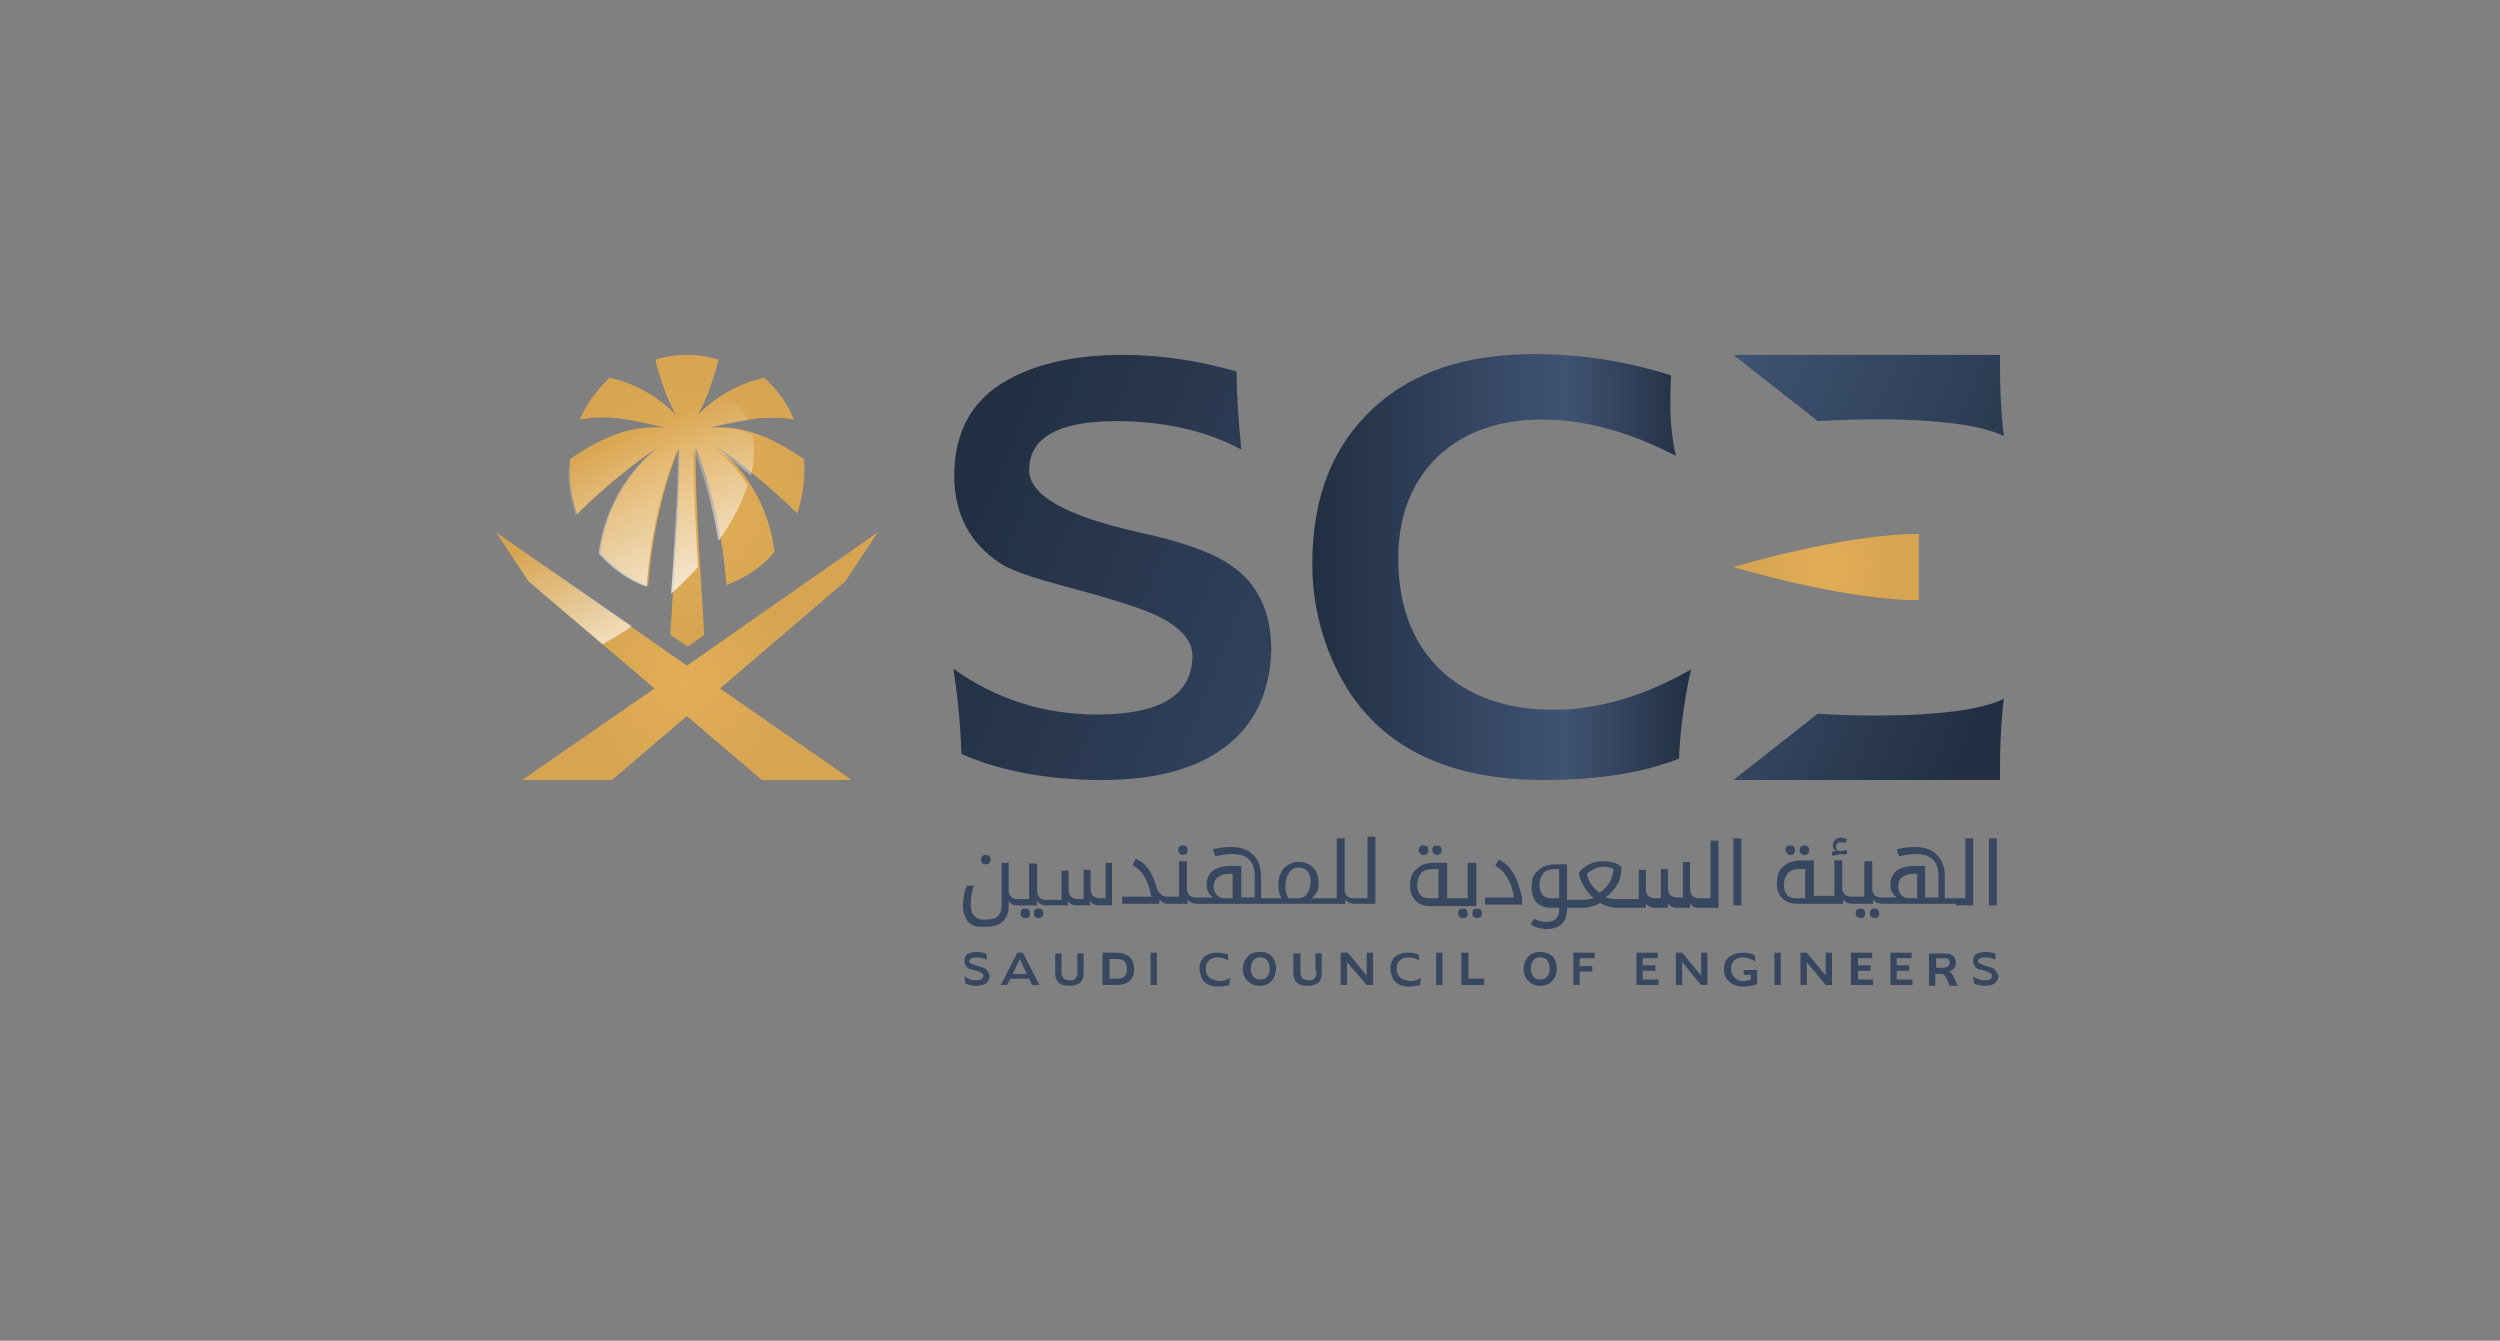 <svg xmlns="http://www.w3.org/2000/svg" xmlns:xlink="http://www.w3.org/1999/xlink" id="Layer_1" x="0px" y="0px" viewBox="0 0 317 170" style="enable-background:new 0 0 317 170;" xml:space="preserve"><rect x="0" y="0" width="317" height="170" fill="#808080" stroke="none"/><style type="text/css">	.st0{fill:#20325E;}	.st1{fill:#EC6925;}	.st2{fill:#20315F;}	.st3{fill:#374760;}	.st4{fill:url(#XMLID_00000080927945125996840270000009765865131102815892_);}	.st5{fill:url(#XMLID_00000038399047416530787460000004322639055331034780_);}	.st6{fill:url(#XMLID_00000029741404033884319810000009201979952529907091_);}	.st7{fill:url(#XMLID_00000012448967813507576510000009223041440258083743_);}	.st8{fill:url(#XMLID_00000158020659123619612700000005977671050792677557_);}	.st9{fill:url(#XMLID_00000168083624727255392420000014333616845627341993_);}	.st10{fill:url(#XMLID_00000083769807258832385910000011106732577991793066_);}	.st11{opacity:0.7;fill:url(#XMLID_00000056417468760386033090000018093346850887444114_);}	.st12{opacity:0.6;fill:url(#XMLID_00000098909877570588216060000001373646023926107778_);}	.st13{fill:url(#XMLID_00000047060271639499751220000014333585801919346833_);}	.st14{fill:url(#XMLID_00000083053422458061484110000014629708691166347961_);}	.st15{fill:url(#XMLID_00000071554139713447563110000017615364632129074602_);}	.st16{fill:url(#XMLID_00000141445990262441660840000015862188537254470535_);}	.st17{fill:url(#XMLID_00000124862658895050325980000008940170484280588444_);}	.st18{fill:url(#XMLID_00000124855326532473877830000009242345639941279387_);}	.st19{fill:url(#XMLID_00000083785450011848334710000006859202833066284678_);}	.st20{opacity:0.7;fill:url(#XMLID_00000061430055302761310830000015066815117096466086_);}	.st21{opacity:0.6;fill:url(#XMLID_00000054240983874700035640000013948001430450737541_);}</style><g id="XMLID_00000013189133075826236310000008522541368195277196_">	<g id="XMLID_00000172412472596857436690000001018102856458388625_">		<path id="XMLID_00000085964673390638716570000011748673708059675289_" class="st3" d="M124.9,122.8c-0.2-0.1-0.5-0.2-0.9-0.3   c-0.7-0.2-1.1-0.4-1.1-0.6c0-0.3,0.3-0.5,0.9-0.5c0.5,0,0.9,0.1,1.3,0.3c0-0.3,0-0.6,0-0.8c-0.4-0.1-0.8-0.2-1.1-0.2   c-0.5,0-0.9,0.1-1.2,0.2c-0.4,0.2-0.5,0.5-0.5,1c0,0.4,0.2,0.7,0.5,0.9c0.1,0.1,0.3,0.1,0.7,0.2c0.4,0.1,0.7,0.2,0.8,0.3   c0.3,0.1,0.4,0.3,0.4,0.4c0,0.4-0.3,0.6-1,0.6c-0.5,0-1-0.2-1.4-0.5c0,0.3,0.1,0.6,0.1,0.9c0.4,0.2,0.9,0.3,1.4,0.3   c0.5,0,0.9-0.1,1.2-0.3c0.3-0.2,0.5-0.6,0.5-1C125.3,123.3,125.2,123,124.9,122.8z"></path>		<path id="XMLID_00000173871140068805993590000006471862534727163018_" class="st3" d="M129,120.8l-2.1,4.1h0.8l0.4-0.8h2.4   l0.4,0.8h0.9l-2.1-4.1H129z M128.4,123.5l0.9-1.9l0.9,1.9H128.4z"></path>		<path id="XMLID_00000015324951254061773200000015498883243491777977_" class="st3" d="M136.6,123c0,0.3,0,0.6,0,0.7   c-0.1,0.2-0.2,0.4-0.4,0.5c-0.1,0.1-0.3,0.1-0.5,0.1c-0.4,0-0.6-0.1-0.8-0.2c-0.2-0.2-0.3-0.4-0.3-0.8v-2.4h-0.8v2.5   c0,1.1,0.6,1.6,1.8,1.6c1.2,0,1.8-0.5,1.8-1.6v-2.5h-0.8V123z"></path>		<path id="XMLID_00000008110949687113606980000001030584654480662674_" class="st3" d="M141.6,120.8h-1.8v4.1h1.9   c0.6,0,1.2-0.2,1.5-0.5c0.4-0.3,0.6-0.8,0.6-1.5c0-0.7-0.2-1.2-0.6-1.6C142.8,121,142.3,120.8,141.6,120.8z M141.7,124.1h-1v-2.5   h0.9c0.9,0,1.3,0.4,1.3,1.3C142.9,123.7,142.5,124.1,141.7,124.1z"></path>					<rect id="XMLID_00000152223775965271580050000010429397409708543375_" x="145.9" y="120.8" class="st3" width="0.8" height="4.1"></rect>		<path id="XMLID_00000070082251403547746600000001487213949073193407_" class="st3" d="M153.3,123.9c-0.3-0.3-0.4-0.6-0.4-1.1   c0-0.4,0.1-0.8,0.4-1c0.3-0.3,0.6-0.4,1.1-0.4c0.4,0,0.9,0.1,1.4,0.4c0-0.2-0.1-0.4-0.1-0.5c0-0.1,0-0.2,0-0.3   c-0.5-0.1-0.9-0.2-1.4-0.2c-0.7,0-1.2,0.2-1.6,0.5c-0.4,0.4-0.6,0.9-0.6,1.6c0,0.3,0.1,0.6,0.2,0.9c0.3,0.9,1.1,1.3,2.2,1.3   c0.5,0,1-0.1,1.4-0.2c0-0.2,0-0.5,0.1-0.9c-0.5,0.3-0.9,0.4-1.4,0.4C154,124.3,153.6,124.2,153.3,123.9z"></path>		<path id="XMLID_00000093871089205123077980000017409722284245514117_" class="st3" d="M159.7,120.7c-0.6,0-1.2,0.2-1.5,0.6   c-0.4,0.4-0.6,0.9-0.6,1.6c0,0.6,0.2,1.1,0.6,1.5c0.4,0.4,0.9,0.6,1.5,0.6c0.6,0,1.2-0.2,1.5-0.6c0.4-0.4,0.6-0.9,0.6-1.6   c0-0.6-0.2-1.2-0.6-1.6C160.9,120.9,160.4,120.7,159.7,120.7z M160.7,123.8c-0.2,0.3-0.5,0.4-0.9,0.4c-0.4,0-0.7-0.1-0.9-0.4   c-0.2-0.3-0.3-0.6-0.3-1c0-0.4,0.1-0.7,0.3-1c0.2-0.3,0.5-0.4,0.9-0.4c0.4,0,0.7,0.1,0.9,0.4c0.2,0.3,0.3,0.6,0.3,1   C161,123.3,160.9,123.6,160.7,123.8z"></path>		<path id="XMLID_00000013157690627016038780000015988722852654928553_" class="st3" d="M166.9,123c0,0.3,0,0.6,0,0.7   c-0.1,0.2-0.2,0.4-0.4,0.5c-0.1,0.1-0.3,0.1-0.5,0.1c-0.4,0-0.6-0.1-0.8-0.2c-0.2-0.2-0.3-0.4-0.3-0.8v-2.4H164v2.5   c0,1.1,0.6,1.6,1.8,1.6c1.2,0,1.8-0.5,1.8-1.6v-2.5h-0.8V123z"></path>		<polygon id="XMLID_00000083809052249004313370000015993183876888593816_" class="st3" points="173.3,123.7 170.9,120.8 170,120.8    170,124.9 170.8,124.9 170.8,122 173.3,124.9 174.1,124.9 174.1,120.8 173.3,120.8   "></polygon>		<path id="XMLID_00000019655806854124051740000010538260031671880365_" class="st3" d="M177.5,123.9c-0.3-0.3-0.4-0.6-0.4-1.1   c0-0.4,0.1-0.8,0.4-1c0.3-0.3,0.6-0.4,1.1-0.4c0.4,0,0.9,0.1,1.4,0.4c0-0.2-0.1-0.4-0.1-0.5c0-0.1,0-0.2,0-0.3   c-0.5-0.1-0.9-0.2-1.4-0.2c-0.7,0-1.2,0.2-1.6,0.5c-0.4,0.4-0.6,0.9-0.6,1.6c0,0.3,0.1,0.6,0.2,0.9c0.3,0.9,1.1,1.3,2.2,1.3   c0.5,0,1-0.1,1.4-0.2c0-0.2,0-0.5,0.1-0.9c-0.5,0.3-0.9,0.4-1.4,0.4C178.2,124.3,177.8,124.2,177.5,123.9z"></path>					<rect id="XMLID_00000150786327107950913280000000894589940956062139_" x="182.1" y="120.8" class="st3" width="0.8" height="4.1"></rect>		<polygon id="XMLID_00000069356387120658058870000004348562502074270649_" class="st3" points="186.2,120.8 185.3,120.8    185.3,124.9 188.2,124.9 188.2,124.1 186.2,124.1   "></polygon>		<path id="XMLID_00000120523686804553965200000016307978722855793323_" class="st3" d="M195.3,120.7c-0.6,0-1.2,0.2-1.5,0.6   c-0.4,0.4-0.6,0.9-0.6,1.6c0,0.6,0.2,1.1,0.6,1.5c0.4,0.4,0.9,0.6,1.5,0.6c0.6,0,1.2-0.2,1.5-0.6c0.4-0.4,0.6-0.9,0.6-1.6   c0-0.6-0.2-1.2-0.6-1.6C196.4,120.9,195.9,120.7,195.3,120.7z M196.2,123.8c-0.2,0.3-0.5,0.4-0.9,0.4c-0.4,0-0.7-0.1-0.9-0.4   c-0.2-0.3-0.3-0.6-0.3-1c0-0.4,0.1-0.7,0.3-1c0.2-0.3,0.5-0.4,0.9-0.4c0.4,0,0.7,0.1,0.9,0.4c0.2,0.3,0.3,0.6,0.3,1   C196.5,123.3,196.4,123.6,196.2,123.8z"></path>		<polygon id="XMLID_00000078764141446949527340000001146057471205084297_" class="st3" points="199.5,124.9 200.3,124.9    200.3,123.2 201.9,123.2 201.9,122.5 200.3,122.5 200.3,121.5 202.2,121.5 202.2,120.8 199.5,120.8   "></polygon>		<polygon id="XMLID_00000061449767155274444350000013586811656531210640_" class="st3" points="208.3,123.1 209.9,123.1    209.9,122.4 208.3,122.4 208.3,121.5 210.2,121.5 210.2,120.8 207.5,120.8 207.5,124.9 210.3,124.9 210.3,124.2 208.3,124.2   "></polygon>		<polygon id="XMLID_00000152229836961537527820000006583829716789251994_" class="st3" points="215.7,123.7 213.3,120.8    212.5,120.8 212.5,124.9 213.3,124.9 213.3,122 215.7,124.9 216.5,124.9 216.5,120.8 215.7,120.8   "></polygon>		<path id="XMLID_00000047056774139641141420000008920112063675569304_" class="st3" d="M221.1,123.6h0.9v0.6   c-0.3,0.1-0.6,0.2-0.9,0.2c-0.5,0-0.8-0.1-1.1-0.4c-0.3-0.3-0.5-0.6-0.5-1.1c0-0.5,0.1-0.8,0.4-1.1c0.3-0.3,0.6-0.4,1.1-0.4   c0.4,0,1,0.2,1.6,0.5c0-0.2-0.1-0.5-0.1-0.8c-0.5-0.2-1-0.3-1.5-0.3c-0.7,0-1.3,0.2-1.7,0.5c-0.5,0.4-0.7,0.9-0.7,1.6   c0,0.7,0.2,1.2,0.7,1.6c0.4,0.4,1,0.6,1.7,0.6c0.6,0,1.2-0.1,1.8-0.3v-1.8h-1.7V123.6z"></path>		<rect id="XMLID_00000073721286241335839420000006584205628940440501_" x="225" y="120.8" class="st3" width="0.8" height="4.1"></rect>		<polygon id="XMLID_00000111911227045848383390000017983687968554390204_" class="st3" points="231.5,123.7 229.1,120.8    228.3,120.8 228.3,124.9 229.1,124.9 229.1,122 231.5,124.9 232.3,124.9 232.3,120.8 231.5,120.8   "></polygon>		<polygon id="XMLID_00000106868824685020096520000002735020239029954190_" class="st3" points="235.6,123.1 237.2,123.1    237.2,122.4 235.6,122.4 235.6,121.5 237.4,121.5 237.4,120.8 234.7,120.8 234.7,124.9 237.5,124.9 237.5,124.2 235.6,124.2   "></polygon>		<polygon id="XMLID_00000170270166823697727370000000544867446743506094_" class="st3" points="240.5,123.1 242.1,123.1    242.1,122.4 240.5,122.4 240.5,121.5 242.4,121.5 242.4,120.8 239.7,120.8 239.7,124.9 242.5,124.9 242.5,124.2 240.5,124.2   "></polygon>		<path id="XMLID_00000132772084732524743970000002771715946136971197_" class="st3" d="M247.8,124c-0.1-0.2-0.2-0.4-0.3-0.5   c-0.1-0.2-0.3-0.3-0.5-0.3c0.6-0.1,1-0.5,1-1.1c0-0.5-0.2-0.8-0.5-1c-0.3-0.2-0.6-0.2-1.1-0.2h-1.8v4.1h0.8v-1.5h0.5   c0.2,0,0.3,0,0.4,0c0.3,0.1,0.6,0.6,0.9,1.5h1.1c-0.1-0.1-0.2-0.2-0.2-0.3C248,124.4,247.9,124.2,247.8,124z M246.4,122.7h-0.9   v-1.2h1c0.2,0,0.4,0,0.5,0.1c0.2,0.1,0.2,0.2,0.2,0.5C247.2,122.5,246.9,122.7,246.4,122.7z"></path>		<path id="XMLID_00000165920488960875636320000003101255656969610153_" class="st3" d="M252.8,122.8c-0.2-0.1-0.5-0.2-0.9-0.3   c-0.7-0.2-1.1-0.4-1.1-0.6c0-0.3,0.3-0.5,0.9-0.5c0.5,0,0.9,0.1,1.3,0.3c0-0.3,0-0.6,0-0.8c-0.4-0.1-0.8-0.2-1.1-0.2   c-0.5,0-0.9,0.1-1.2,0.2c-0.4,0.2-0.5,0.5-0.5,1c0,0.4,0.2,0.7,0.5,0.9c0.1,0.1,0.3,0.1,0.7,0.2c0.4,0.1,0.7,0.2,0.8,0.3   c0.3,0.1,0.4,0.3,0.4,0.4c0,0.4-0.3,0.6-1,0.6c-0.5,0-1-0.2-1.4-0.5c0,0.3,0.1,0.6,0.1,0.9c0.4,0.2,0.9,0.3,1.4,0.3   c0.5,0,0.9-0.1,1.2-0.3c0.3-0.2,0.5-0.6,0.5-1C253.2,123.3,253,123,252.8,122.8z"></path>		<path id="XMLID_00000099634485776966318090000013065792904933013687_" class="st3" d="M125,109.6c0.4,0,0.6-0.2,0.6-0.6   c0-0.4-0.2-0.6-0.6-0.6c-0.4,0-0.6,0.2-0.6,0.6C124.4,109.4,124.6,109.6,125,109.6z"></path>		<path id="XMLID_00000118359587595910748180000004984354262084268931_" class="st3" d="M131.7,115.2c-0.4,0-0.6,0.2-0.6,0.6   c0,0.4,0.2,0.6,0.6,0.6c0.4,0,0.6-0.2,0.6-0.6C132.3,115.4,132.1,115.2,131.7,115.2z"></path>		<path id="XMLID_00000075150247860211185740000010391480795153743263_" class="st3" d="M130.6,115.8c0-0.4-0.2-0.6-0.6-0.6   c-0.4,0-0.6,0.2-0.6,0.6c0,0.4,0.2,0.6,0.6,0.6C130.4,116.5,130.6,116.2,130.6,115.8z"></path>		<path id="XMLID_00000157282356082224511230000011636423664668288919_" class="st3" d="M141.1,109.4h-0.9v4.5h-0.7   c-0.4,0-0.6-0.1-0.9-0.3c-0.2-0.2-0.3-0.5-0.3-0.9v-2.4h-0.9v3.7h-0.7c-0.4,0-0.6-0.1-0.9-0.3c-0.2-0.2-0.3-0.5-0.3-0.9v-2.4h-0.9   v3.7H133h-0.2h-0.2c-0.3,0-0.6-0.1-0.8-0.3c-0.2-0.2-0.3-0.5-0.3-0.8v-3.5h-1v4.5h-1.3H129c-0.3,0-0.6-0.1-0.8-0.3   c-0.2-0.2-0.3-0.5-0.3-0.8v-3.5H127v5.4c0,1.2-0.6,1.8-1.9,1.8h-0.5c-0.5,0-0.8-0.2-1.1-0.5c-0.3-0.3-0.4-0.8-0.4-1.4   c0-0.9,0.1-1.7,0.4-2.4h-0.9c-0.3,0.7-0.5,1.6-0.5,2.5c0,0.8,0.2,1.5,0.6,2c0.4,0.5,1,0.7,1.6,0.7h0.8c1.8,0,2.8-0.9,2.8-2.7v-0.6   c0.2,0.4,0.5,0.6,1.1,0.6v0h0.2h0h2.3v-0.6c0.2,0.4,0.6,0.6,1.3,0.6h0h0.2h2.4v-0.6c0.2,0.4,0.6,0.6,1.2,0.6h1.6v-0.6   c0.2,0.4,0.6,0.6,1.2,0.6h1.6V109.4z"></path>		<path id="XMLID_00000001624687782677904310000000207683575740592298_" class="st3" d="M150,108.4c0.4,0,0.6-0.2,0.6-0.6   c0-0.4-0.2-0.6-0.6-0.6c-0.4,0-0.6,0.2-0.6,0.6C149.4,108.1,149.6,108.4,150,108.4z"></path>		<path id="XMLID_00000183211975103119751450000007292740841316717753_" class="st3" d="M173.3,113.9H172h-0.2h-0.2   c-0.3,0-0.6-0.1-0.8-0.3c-0.2-0.2-0.3-0.5-0.3-0.8v-6.5h-1v7.6h-1.3H168h-1.7c0.3-0.2,0.5-0.5,0.7-0.8c0.2-0.4,0.2-0.7,0.2-1.1   c0-0.8-0.2-1.5-0.7-2c-0.5-0.5-1.1-0.7-1.8-0.7c-0.8,0-1.4,0.3-1.9,0.8c-0.5,0.6-0.7,1.3-0.7,2.1c0,0.7,0.1,1.3,0.4,1.7h-1.2h-0.3   h-1.1v-2.7c0-1.2-0.3-2.1-1-2.8c-0.7-0.7-1.6-1-2.8-1c-0.9,0-1.6,0.1-2.3,0.3l0.3,0.9c0.7-0.2,1.3-0.3,2.1-0.3   c1,0,1.7,0.2,2.2,0.7c0.5,0.5,0.7,1.2,0.7,2.2v2.6h-1.7v-4h-1.3c-1,0-1.7,0.2-2.3,0.6c-0.5,0.4-0.8,1-0.8,1.8   c0,0.7,0.3,1.2,0.8,1.6H152h-0.2h-0.2c-0.3,0-0.6-0.1-0.8-0.3c-0.2-0.2-0.3-0.5-0.3-0.8v-3.5h-1v4.5h-1.3h-0.2   c-0.3,0-0.6-0.1-0.8-0.3c-0.3-0.2-0.4-0.5-0.5-0.7c-0.5-2-1.4-3.3-2.7-3.8l-0.4,0.8c1.2,0.6,2,1.9,2.4,4h-3.7v0.9h4.7v-0.6   c0.3,0.4,0.6,0.6,1.1,0.6v0h0.1h0.1h2.3v-0.6c0.2,0.4,0.6,0.6,1.3,0.6h0h0.2h8.9h0.3h6.8h0.2h2.3v-0.6c0.2,0.4,0.6,0.6,1.3,0.6h0   h0.2h2.3v-8.5h-1V113.9z M156.3,113.9h-0.9c-0.5,0-0.8-0.1-1.1-0.4c-0.3-0.3-0.4-0.7-0.4-1.1c0-1,0.7-1.6,2-1.6h0.4V113.9z    M165.7,113.4c-0.3,0.4-0.7,0.5-1.3,0.5h-1c-0.3-0.4-0.4-0.9-0.4-1.7c0-0.6,0.2-1.2,0.5-1.6c0.3-0.4,0.7-0.6,1.2-0.6   c0.5,0,0.8,0.2,1.1,0.5c0.3,0.3,0.4,0.8,0.4,1.3C166.1,112.6,166,113,165.7,113.4z"></path>		<path id="XMLID_00000158751500030076852670000008173234513328897693_" class="st3" d="M180.5,108.4c0.4,0,0.6-0.2,0.6-0.6   c0-0.4-0.2-0.6-0.6-0.6c-0.4,0-0.6,0.2-0.6,0.6C179.9,108.1,180.1,108.4,180.5,108.4z"></path>		<path id="XMLID_00000106834033197323454980000013917207613642709901_" class="st3" d="M182.2,108.4c0.4,0,0.6-0.2,0.6-0.6   c0-0.4-0.2-0.6-0.6-0.6c-0.4,0-0.6,0.2-0.6,0.6C181.7,108.1,181.8,108.4,182.2,108.4z"></path>		<path id="XMLID_00000041988938280261248180000004696716973212690353_" class="st3" d="M186.1,115.8c0-0.4-0.2-0.6-0.6-0.6   c-0.4,0-0.6,0.2-0.6,0.6c0,0.4,0.2,0.6,0.6,0.6C185.9,116.5,186.1,116.2,186.1,115.8z"></path>		<path id="XMLID_00000102504201890507181890000005636389223181030545_" class="st3" d="M187.1,109.4h-1v4.5h-1.3h-0.2h-1.1v-4.5   h-1.7c-0.9,0-1.7,0.3-2.2,0.8c-0.6,0.5-0.8,1.2-0.8,2.1c0,0.8,0.2,1.4,0.7,1.9c0.5,0.5,1.1,0.7,1.9,0.7h3.3h0.2h2.3V109.4z    M182.5,113.9h-1.3c-1,0-1.5-0.6-1.5-1.7c0-0.6,0.2-1.1,0.5-1.5c0.4-0.4,0.9-0.5,1.5-0.5h0.7V113.9z"></path>		<path id="XMLID_00000069393847738368761280000018192291599844599954_" class="st3" d="M186.7,115.8c0,0.4,0.2,0.6,0.6,0.6   c0.4,0,0.6-0.2,0.6-0.6c0-0.4-0.2-0.6-0.6-0.6C186.8,115.2,186.7,115.4,186.7,115.8z"></path>		<path id="XMLID_00000114040049400273180630000018005362045238402202_" class="st3" d="M190,109l-0.4,0.8c1.2,0.6,2,1.9,2.4,4h-3.7   v0.9h4.7v-0.8C192.5,111.3,191.5,109.6,190,109z"></path>		<path id="XMLID_00000145739133851007058600000013285537113964159127_" class="st3" d="M216.9,113.9h-1.3h-0.2   c-0.3,0-0.6-0.1-0.8-0.3c-0.2-0.2-0.3-0.5-0.3-0.8v-3.5h-0.9v4.5h-0.7c-0.4,0-0.6-0.1-0.9-0.3c-0.2-0.2-0.3-0.5-0.3-0.9v-2.4h-0.9   v3.7h-0.7c-0.4,0-0.6-0.1-0.9-0.3c-0.2-0.2-0.3-0.5-0.3-0.9v-2.4h-0.9v3.7h-1.4H206h-1.2c-0.4,0-0.8-0.1-1.2-0.2   c0.6-0.4,1.1-1,1.5-1.7c0.4-0.7,0.5-1.5,0.5-2.2c-0.6-0.5-1.4-0.7-2.4-0.7c-0.6,0-1.1,0.1-1.7,0.4c-0.6,0.3-1,0.6-1.3,1.1   c0.1,0.6,0.3,1.2,0.7,1.8c0.4,0.6,0.8,1.1,1.2,1.4c-0.4,0.1-0.8,0.2-1.3,0.2h-1.1h-0.2h-0.8v-4.5h-1.5c-0.9,0-1.7,0.3-2.2,0.8   c-0.6,0.5-0.8,1.2-0.8,2.1c0,0.8,0.2,1.4,0.6,1.9c0.4,0.4,1,0.7,1.8,0.7h1.1v0.3c0,0.5-0.1,0.8-0.4,1.1c-0.3,0.3-0.7,0.4-1.2,0.4   c-0.5,0-1-0.1-1.6-0.4l-0.4,0.7c0.6,0.4,1.3,0.6,2,0.6c0.8,0,1.4-0.2,1.9-0.6c0.4-0.4,0.7-1,0.7-1.8v-0.3h0.8h0.2h1.1   c0.7,0,1.4-0.2,2.1-0.6c0.7,0.4,1.4,0.6,2.1,0.6h1.1h0.2h2.4v-0.6c0.2,0.4,0.6,0.6,1.2,0.6h1.6v-0.6c0.2,0.4,0.6,0.6,1.2,0.6h1.6   v-0.6c0.2,0.4,0.5,0.6,1.1,0.6v0h0.2h0h2.3v-8.5h-1V113.9z M197.7,113.9h-1c-1,0-1.5-0.6-1.5-1.7c0-0.6,0.2-1.1,0.5-1.5   c0.4-0.4,0.9-0.5,1.5-0.5h0.5V113.9z M202.8,113.2c-0.9-0.7-1.4-1.5-1.6-2.4c0.2-0.2,0.5-0.4,0.9-0.6c0.4-0.2,0.8-0.3,1.1-0.3   c0.6,0,1.1,0.1,1.4,0.3C204.5,111.5,203.9,112.5,202.8,113.2z"></path>		<rect id="XMLID_00000181781490819210770600000012406987502197047445_" x="219.8" y="106.3" class="st3" width="1" height="8.5"></rect>		<path id="XMLID_00000034808960411040621760000002072936265992513680_" class="st3" d="M228.8,108.4c0.4,0,0.6-0.2,0.6-0.6   c0-0.4-0.2-0.6-0.6-0.6c-0.4,0-0.6,0.2-0.6,0.6C228.2,108.1,228.4,108.4,228.8,108.4z"></path>		<path id="XMLID_00000160897683529670257490000009063105282599896461_" class="st3" d="M227,108.4c0.4,0,0.6-0.2,0.6-0.6   c0-0.4-0.2-0.6-0.6-0.6c-0.4,0-0.6,0.2-0.6,0.6C226.5,108.1,226.7,108.4,227,108.4z"></path>		<path id="XMLID_00000098933132016053126120000009047474863736267699_" class="st3" d="M234.2,108.3v-0.5c-0.3,0-0.6,0.1-0.9,0.1   l-0.2,0c-0.2-0.1-0.3-0.3-0.3-0.5c0-0.4,0.2-0.6,0.6-0.6c0.2,0,0.4,0,0.6,0.1l0.2-0.5c-0.2-0.1-0.5-0.2-0.7-0.2   c-0.3,0-0.6,0.1-0.8,0.3s-0.3,0.4-0.3,0.7c0,0.3,0.1,0.5,0.4,0.7l-0.5,0.1v0.5c0.2,0,0.6-0.1,1.2-0.2   C233.7,108.4,234.1,108.3,234.2,108.3z"></path>		<path id="XMLID_00000183927569506418177960000006360185139196219809_" class="st3" d="M237.7,115.2c-0.4,0-0.6,0.2-0.6,0.6   c0,0.4,0.2,0.6,0.6,0.6c0.4,0,0.6-0.2,0.6-0.6C238.2,115.4,238.1,115.2,237.7,115.2z"></path>		<path id="XMLID_00000145037900272381491790000000613685901826384533_" class="st3" d="M236.5,115.8c0-0.4-0.2-0.6-0.6-0.6   c-0.4,0-0.6,0.2-0.6,0.6c0,0.4,0.2,0.6,0.6,0.6C236.3,116.5,236.5,116.2,236.5,115.8z"></path>		<path id="XMLID_00000096053596069682130380000006155984717648739468_" class="st3" d="M248,114.8h2.2v-8.5h-1v7.6H248h-0.3h-1.1   v-2.7c0-1.2-0.3-2.1-1-2.8c-0.7-0.7-1.6-1-2.8-1c-0.9,0-1.6,0.1-2.3,0.3l0.3,0.9c0.7-0.2,1.3-0.3,2.1-0.3c1,0,1.7,0.2,2.2,0.7   c0.5,0.5,0.7,1.2,0.7,2.2v2.6h-1.7v-4h-1.3c-1,0-1.7,0.2-2.3,0.6c-0.5,0.4-0.8,1-0.8,1.8c0,0.7,0.3,1.2,0.8,1.6h-1.6h-0.2h-0.2   c-0.3,0-0.6-0.1-0.8-0.3c-0.2-0.2-0.3-0.5-0.3-0.8v-3.5h-1v4.5h-1.3h-0.2h-0.2c-0.3,0-0.6-0.1-0.8-0.3c-0.2-0.2-0.3-0.5-0.3-0.8   v-3.5h-1v4.5h-1.3h-0.2H230v-4.5h-1.7c-0.9,0-1.7,0.3-2.2,0.8c-0.6,0.5-0.8,1.2-0.8,2.1c0,0.8,0.2,1.4,0.7,1.9   c0.5,0.5,1.1,0.7,1.9,0.7h3.3h0.2h2.3v-0.6c0.2,0.4,0.6,0.6,1.3,0.6h0h0.2h2.3v-0.6c0.2,0.4,0.6,0.6,1.3,0.6h0h0.2h8.9H248z    M229,113.9h-1.3c-1,0-1.5-0.6-1.5-1.7c0-0.6,0.2-1.1,0.5-1.5c0.4-0.4,0.9-0.5,1.5-0.5h0.7V113.9z M243.1,113.9h-0.9   c-0.5,0-0.8-0.1-1.1-0.4c-0.3-0.3-0.4-0.7-0.4-1.1c0-1,0.7-1.6,2-1.6h0.4V113.9z"></path>		<rect id="XMLID_00000017474891433394037940000009242140643030923673_" x="252.2" y="106.3" class="st3" width="1" height="8.5"></rect>	</g>	<g id="XMLID_00000147209691863709288170000005403000772891820706_">		<g id="XMLID_00000082328435702566914850000007261793448571743622_">							<linearGradient id="XMLID_00000023247126979705808380000004399194951548259740_" gradientUnits="userSpaceOnUse" x1="121.544" y1="64.161" x2="242.723" y2="113.432">				<stop offset="0" style="stop-color:#222F42"></stop>				<stop offset="0.34" style="stop-color:#30415C"></stop>				<stop offset="0.67" style="stop-color:#3E5372"></stop>				<stop offset="1" style="stop-color:#222F42"></stop>			</linearGradient>							<path id="XMLID_00000078764461720643802420000001006458048271966892_" style="fill:url(#XMLID_00000023247126979705808380000004399194951548259740_);" d="    M154.5,95.3c-3.6,2.4-8.5,3.6-14.7,3.6c-6.9,0-12.9-1.1-17.9-3.3c-0.1-3.8-0.5-7.4-1-10.8c5.3,3.8,11.4,5.8,18.2,5.8    c8.1,0,12.1-2.5,12.1-7.5c0-2-1.7-3.8-5.1-5.3c-1.8-0.8-5.3-1.9-10.5-3.3c-4.6-1.2-7.5-2.2-8.8-3.1c-3.8-2.5-5.8-6.2-5.8-11.1    c0-5.6,2.3-9.7,6.9-12.2c3.6-2,8.5-3.1,14.5-3.1c4.7,0,9.5,0.7,14.4,2.1c0,2.6,0.2,5.9,0.6,9.9c-4.5-2.4-9.8-3.6-15.9-3.6    c-7.3,0-11,2.1-11,6.2c0,3.2,4.6,5.8,13.9,7.9c5.7,1.2,9.6,2.7,11.7,4.2c3.4,2.3,5.1,5.9,5.1,10.8    C161,88.2,158.8,92.5,154.5,95.3z"></path>							<linearGradient id="XMLID_00000122686717706320591430000003738752902209024693_" gradientUnits="userSpaceOnUse" x1="166.423" y1="71.954" x2="214.349" y2="71.954">				<stop offset="0" style="stop-color:#222F42"></stop>				<stop offset="0.34" style="stop-color:#30415C"></stop>				<stop offset="0.67" style="stop-color:#3F5372"></stop>				<stop offset="1" style="stop-color:#222F42"></stop>			</linearGradient>							<path id="XMLID_00000114058498098471168270000016620611737419783099_" style="fill:url(#XMLID_00000122686717706320591430000003738752902209024693_);" d="    M212.9,96.2c-4.6,1.8-10.3,2.7-17.1,2.7c-14.1,0-23.2-5.5-27.4-16.5c-1.3-3.4-2-7-2-10.9c0-8.5,2.6-15,7.8-19.8    c5-4.6,11.8-6.8,20.4-6.8c5.9,0,11.6,0.9,17.3,2.7c-0.1,1.8-0.1,3-0.1,3.8c0,2,0.2,4.2,0.7,6.4c-6-3.1-11.6-4.6-17-4.6    c-5.5,0-9.9,1.6-13.2,4.7c-3.3,3.2-5,7.5-5,12.9c0,6,1.8,10.7,5.3,14.1c3.6,3.4,8.4,5.1,14.4,5.1c5.6,0,11.4-1.7,17.4-5.1    C213.4,89.6,213,93.3,212.9,96.2z"></path>							<linearGradient id="XMLID_00000014612966039206125730000012204868652106794144_" gradientUnits="userSpaceOnUse" x1="128.877" y1="0.598" x2="268.468" y2="60.552">				<stop offset="0" style="stop-color:#222F42"></stop>				<stop offset="0.34" style="stop-color:#30415C"></stop>				<stop offset="0.67" style="stop-color:#3E5372"></stop>				<stop offset="1" style="stop-color:#222F42"></stop>			</linearGradient>							<path id="XMLID_00000138571473800355920510000011964431286306773657_" style="fill:url(#XMLID_00000014612966039206125730000012204868652106794144_);" d="    M254.1,55.3c-0.6-4.3-0.5-10.3-0.5-10.3h-33.8l10.7,8.4C230.4,53.4,247.8,52.2,254.1,55.3z"></path>							<radialGradient id="XMLID_00000039824410295136296120000004274540037614052239_" cx="231.552" cy="71.951" r="8.833" gradientUnits="userSpaceOnUse">				<stop offset="0" style="stop-color:#E2AD56"></stop>				<stop offset="1" style="stop-color:#D7A552"></stop>			</radialGradient>							<path id="XMLID_00000013894800182920981270000007958861139252682371_" style="fill:url(#XMLID_00000039824410295136296120000004274540037614052239_);" d="    M243.3,76.1v-8.4c-9.5,0-23.5,4.2-23.5,4.2S233.7,76.1,243.3,76.1z"></path>							<linearGradient id="XMLID_00000136373466202177352370000001879653900301013653_" gradientUnits="userSpaceOnUse" x1="127.587" y1="49.298" x2="248.766" y2="98.569">				<stop offset="0" style="stop-color:#222F42"></stop>				<stop offset="0.34" style="stop-color:#30415C"></stop>				<stop offset="0.67" style="stop-color:#3E5372"></stop>				<stop offset="1" style="stop-color:#222F42"></stop>			</linearGradient>							<path id="XMLID_00000091699277428255971710000014751126994954713007_" style="fill:url(#XMLID_00000136373466202177352370000001879653900301013653_);" d="    M254.1,88.6c-0.6,4.3-0.5,10.3-0.5,10.3h-33.8l10.7-8.4C230.4,90.5,247.8,91.7,254.1,88.6z"></path>		</g>		<g id="XMLID_00000103971925845902882350000012997007640543042491_">							<radialGradient id="XMLID_00000127010220236690044370000004170893076281674658_" cx="86.812" cy="86.521" r="13.935" gradientUnits="userSpaceOnUse">				<stop offset="0" style="stop-color:#E2AD56"></stop>				<stop offset="1" style="stop-color:#D7A552"></stop>			</radialGradient>							<polygon id="XMLID_00000000943115951621372290000003298583430816613790_" style="fill:url(#XMLID_00000127010220236690044370000004170893076281674658_);" points="    107.2,73.7 111.3,67.5 87.1,84.4 62.9,67.5 67,73.7 83,87.3 66.2,98.9 77.6,98.9 87.1,90.8 96.6,98.9 108,98.9 91.3,87.3    "></polygon>							<radialGradient id="XMLID_00000053507362035033388710000012035500016526617782_" cx="87.071" cy="63.536" r="16.808" gradientUnits="userSpaceOnUse">				<stop offset="0" style="stop-color:#E2AD56"></stop>				<stop offset="1" style="stop-color:#D7A552"></stop>			</radialGradient>							<path id="XMLID_00000163042017464371511530000012037817298156790402_" style="fill:url(#XMLID_00000053507362035033388710000012035500016526617782_);" d="    M102,59.6c0-0.5,0-1-0.1-1.4c-4.9-3.4-8.3-4.2-12-4c3-0.6,6.6-1.7,10.8-1c-0.9-2.1-2.2-3.9-3.8-5.3c-3.4,0.7-6.5,2.7-8.4,4.7    c1.7-3,2.6-7,2.6-7c-1.3-0.4-2.6-0.6-4-0.6s-2.8,0.2-4,0.6c0,0,0.9,4,2.6,7c-1.9-2-5-4-8.4-4.7c-1.6,1.5-2.9,3.3-3.8,5.3    c4.2-0.8,7.8,0.4,10.8,1c-3.7-0.2-7.1,0.6-12,4c0,0.5-0.1,0.9-0.1,1.4c0,2,0.4,3.8,1,5.6c3.3-3.3,7.1-6.4,10.4-8.6    c-3.5,2.7-6.8,7.4-7.5,13.5c1.7,1.9,3.8,3.4,6.1,4.2c0.4-6,1.8-12.5,3.9-17.5c0.1,6.8-0.8,18.2-1.1,23.7l2.2,1.5l2.1-1.5    c-0.3-5.5-1.2-16.9-1.1-23.8c2,5,3.5,11.5,3.9,17.5c2.4-0.9,4.5-2.3,6.1-4.2c-0.7-6.1-4-10.8-7.5-13.5c3.3,2.2,7,5.3,10.4,8.6    C101.6,63.5,102,61.6,102,59.6z"></path>							<linearGradient id="XMLID_00000088105151118415930170000011556476586241320600_" gradientUnits="userSpaceOnUse" x1="89.667" y1="72.868" x2="81.928" y2="54.122">				<stop offset="0" style="stop-color:#FFFFFF"></stop>				<stop offset="1" style="stop-color:#FFFFFF;stop-opacity:0"></stop>			</linearGradient>							<path id="XMLID_00000045577024316776165160000010875443956318590140_" style="opacity:0.7;fill:url(#XMLID_00000088105151118415930170000011556476586241320600_);" d="    M89.9,54.3c1.5-0.3,3.2-0.7,5-1c-0.2-0.4-0.4-0.7-0.7-1.1c-0.7-0.9-1.6-1.6-2.7-2.1c-1.2,0.8-2.3,1.7-3.1,2.5    c0.6-1,1-2.1,1.4-3.1c-1.7-0.4-3.6-0.5-5.8-0.2c0.4,1.1,0.9,2.3,1.5,3.4c-1-1.1-2.3-2.1-3.8-3c-2.6,0.6-5.3,1.6-8.1,3    c-0.1,0.2-0.2,0.4-0.3,0.6c4.2-0.8,7.8,0.4,10.8,1c-3.7-0.2-7.1,0.6-12,4c0,0.5-0.1,0.9-0.1,1.4c0,2,0.4,3.8,1,5.6    c3.3-3.3,7.1-6.4,10.4-8.6c-3.5,2.7-6.8,7.4-7.5,13.5c1.7,1.9,3.8,3.4,6.1,4.2c0.4-6,1.8-12.5,3.9-17.5    c0.1,5.1-0.4,12.6-0.8,18.4c1.2-1.1,2.3-2.2,3.4-3.4c-0.3-5.1-0.6-10.9-0.6-15c1.4,3.4,2.5,7.5,3.2,11.7c1.7-2.4,3-4.8,3.7-7.1    c-1.3-2-2.8-3.6-4.4-4.8c1.5,1,3.1,2.2,4.8,3.6c0.5-1.9,0.5-3.7,0.2-5.2C93.6,54.3,91.8,54.1,89.9,54.3z"></path>							<linearGradient id="XMLID_00000084521501164102853660000006852658858353151115_" gradientUnits="userSpaceOnUse" x1="74.989" y1="81.956" x2="69.392" y2="68.399">				<stop offset="0" style="stop-color:#FFFFFF"></stop>				<stop offset="1" style="stop-color:#FFFFFF;stop-opacity:0"></stop>			</linearGradient>							<path id="XMLID_00000121986951378301674750000001356498176810214578_" style="opacity:0.6;fill:url(#XMLID_00000084521501164102853660000006852658858353151115_);" d="    M67,73.7l9.4,8c1.2-0.7,2.5-1.4,3.7-2.3l-17.2-12L67,73.7z"></path>		</g>	</g></g></svg>
